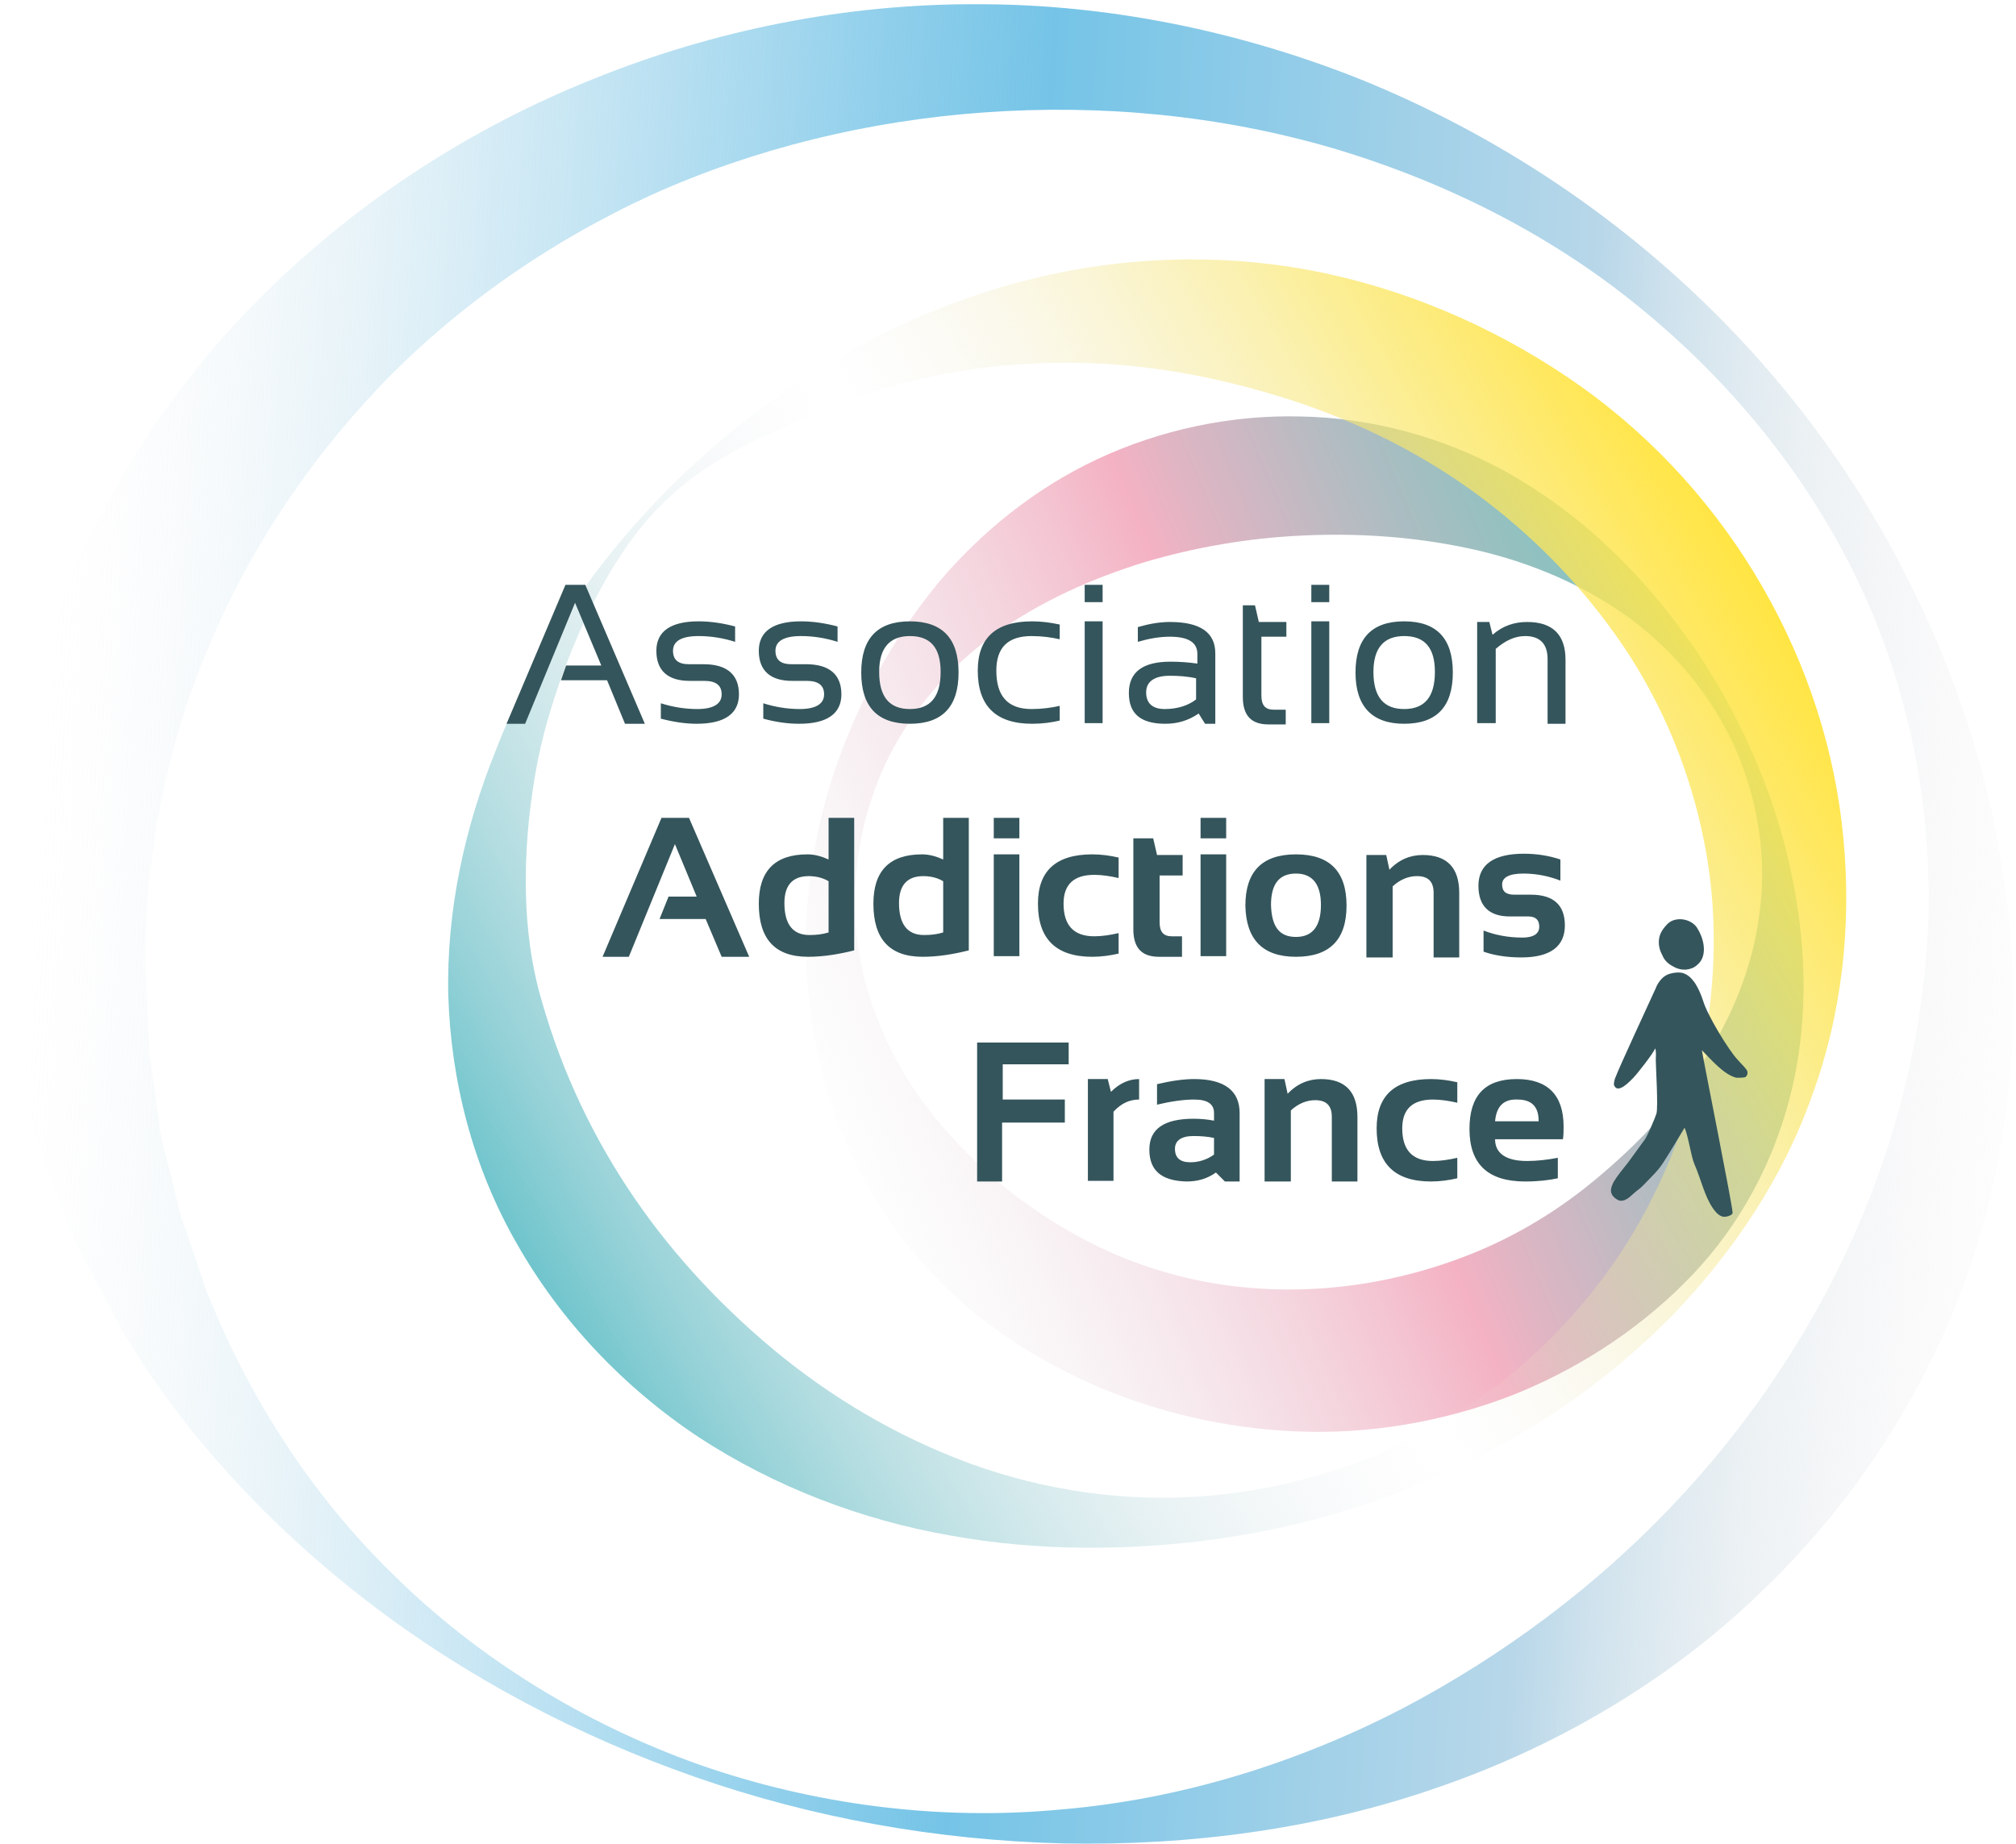 <svg xmlns="http://www.w3.org/2000/svg" xml:space="preserve" version="1.1" height="150" width="164" id="logo_x5F_AAF_xA0_Image_1_" viewBox="0 0 314 288">
  <defs id="defs76">
    <linearGradient gradientUnits="userSpaceOnUse" y2="264.8" y1="154.5" x2="140.8" x1="331.84" id="SVGID_3_-4" gradientTransform="translate(44.32 -74.917)">
      <stop id="stop46-7" offset="0" stop-color="#FFE544"/>
      <stop id="stop48-1" offset=".058" stop-opacity=".884" stop-color="#FEE54D"/>
      <stop id="stop50-4" offset=".153" stop-opacity=".694" stop-color="#FAE665"/>
      <stop id="stop52-8" offset=".273" stop-opacity=".454" stop-color="#F4E68D"/>
      <stop id="stop54-5" offset=".412" stop-opacity=".177" stop-color="#ECE7C3"/>
      <stop id="stop56-3" offset=".5" stop-opacity="0" stop-color="#E6E8EA"/>
      <stop id="stop58-3" offset=".573" stop-opacity=".146" stop-color="#DDE5E8"/>
      <stop id="stop60-4" offset=".692" stop-opacity=".384" stop-color="#C5DEE2"/>
      <stop id="stop62-5" offset=".842" stop-opacity=".685" stop-color="#9DD2D7"/>
      <stop id="stop64-7" offset="1" stop-color="#6CC3CB"/>
    </linearGradient>
    <linearGradient gradientUnits="userSpaceOnUse" y2="264.8" y1="154.5" x2="140.8" x1="331.84" id="SVGID_3_-7">
      <stop id="stop46-0" offset="0" stop-color="#FFE544"/>
      <stop id="stop48-3" offset=".058" stop-opacity=".884" stop-color="#FEE54D"/>
      <stop id="stop50-46" offset=".153" stop-opacity=".694" stop-color="#FAE665"/>
      <stop id="stop52-9" offset=".273" stop-opacity=".454" stop-color="#F4E68D"/>
      <stop id="stop54-1" offset=".412" stop-opacity=".177" stop-color="#ECE7C3"/>
      <stop id="stop56-6" offset=".5" stop-opacity="0" stop-color="#E6E8EA"/>
      <stop id="stop58-0" offset=".573" stop-opacity=".146" stop-color="#DDE5E8"/>
      <stop id="stop60-7" offset=".692" stop-opacity=".384" stop-color="#C5DEE2"/>
      <stop id="stop62-6" offset=".842" stop-opacity=".685" stop-color="#9DD2D7"/>
      <stop id="stop64-5" offset="1" stop-color="#6CC3CB"/>
    </linearGradient>
    <linearGradient gradientUnits="userSpaceOnUse" y2="177.36" y1="243.32" x2="341.1" x1="185.7" id="SVGID_1_-0">
      <stop id="stop2-9" offset="0" stop-opacity="0" stop-color="#E6E8EA"/>
      <stop id="stop4-2" offset=".5" stop-color="#F4B2C4"/>
      <stop id="stop6-8" offset=".558" stop-color="#DFB5C3"/>
      <stop id="stop8-5" offset=".699" stop-color="#B2BCC2"/>
      <stop id="stop10-9" offset=".825" stop-color="#91C1C0"/>
      <stop id="stop12-7" offset=".929" stop-color="#7DC4C0"/>
      <stop id="stop14-4" offset="1" stop-color="#76C5BF"/>
    </linearGradient>
    <linearGradient gradientUnits="userSpaceOnUse" y2="177.36" y1="243.32" x2="341.1" x1="185.7" id="SVGID_1_-2">
      <stop id="stop2-2" offset="0" stop-opacity="0" stop-color="#E6E8EA"/>
      <stop id="stop4-8" offset=".5" stop-color="#F4B2C4"/>
      <stop id="stop6-9" offset=".558" stop-color="#DFB5C3"/>
      <stop id="stop8-4" offset=".699" stop-color="#B2BCC2"/>
      <stop id="stop10-3" offset=".825" stop-color="#91C1C0"/>
      <stop id="stop12-5" offset=".929" stop-color="#7DC4C0"/>
      <stop id="stop14-6" offset="1" stop-color="#76C5BF"/>
    </linearGradient>
    <linearGradient gradientUnits="userSpaceOnUse" gradientTransform="rotate(3.438 3035.912 1465.713)" y2="381.69" y1="381.69" x2="-18.994" x1="310.92" id="SVGID_2_-4">
      <stop id="stop19-9" offset="0" stop-opacity="0" stop-color="#ECECEC"/>
      <stop id="stop21-5" offset=".068" stop-opacity=".284" stop-color="#E8EAEC"/>
      <stop id="stop23-7" offset=".133" stop-opacity=".555" stop-color="#DDE6EB"/>
      <stop id="stop25-9" offset=".197" stop-opacity=".821" stop-color="#C9DEEA"/>
      <stop id="stop27-1" offset=".239" stop-color="#B8D7E9"/>
      <stop id="stop29-9" offset=".503" stop-color="#75C4E7"/>
      <stop id="stop31-4" offset=".583" stop-opacity=".826" stop-color="#79C5E7"/>
      <stop id="stop33-5" offset=".668" stop-opacity=".64" stop-color="#86CAE8"/>
      <stop id="stop35-3" offset=".757" stop-opacity=".449" stop-color="#9BD1E9"/>
      <stop id="stop37-9" offset=".847" stop-opacity=".253" stop-color="#B9DBEA"/>
      <stop id="stop39-9" offset=".937" stop-opacity=".057" stop-color="#E0E8EB"/>
      <stop id="stop41-3" offset=".963" stop-opacity="0" stop-color="#ECECEC"/>
    </linearGradient>
  </defs>
  <g id="g71" transform="translate(-59.422 -65.84)">
    <linearGradient gradientUnits="userSpaceOnUse" y2="177.36" y1="243.32" x2="341.1" x1="185.7" id="SVGID_1_">
      <stop id="stop2" offset="0" stop-opacity="0" stop-color="#E6E8EA"/>
      <stop id="stop4" offset=".5" stop-color="#F4B2C4"/>
      <stop id="stop6" offset=".558" stop-color="#DFB5C3"/>
      <stop id="stop8" offset=".699" stop-color="#B2BCC2"/>
      <stop id="stop10" offset=".825" stop-color="#91C1C0"/>
      <stop id="stop12" offset=".929" stop-color="#7DC4C0"/>
      <stop id="stop14" offset="1" stop-color="#76C5BF"/>
    </linearGradient>
    <path id="path17" fill="url(#SVGID_1_)" d="M332 181.9c3.9 8.4 6.6 17.4 7.9 26.8s1.1 19.4-1.5 29.1c-2.6 9.8-7.6 19.3-15 27.1s-16.7 14.1-27 18.4c-10.3 4.2-21.7 6.4-32.9 6.2-11.3-.2-22.4-2.6-32.5-6.8-10.1-4.3-19.3-10.3-26.5-18-7.3-7.6-12.4-16.7-15.6-26.1-6.2-18.9-5-38.6 1.9-56.4 3.5-8.9 8.3-17.5 14.8-25.4 6.5-7.7 14.9-14.6 24.7-19.2s20.9-7 31.9-6.7c11 .2 21.9 3.2 31.2 8.2s17.1 11.8 23.4 19.1 11.3 15.2 15.2 23.7zm-2 .8c-3.7-8.2-9.7-15.5-17.2-20.8s-16.2-8.7-24.9-10.5-17.2-2.3-25.6-1.9-16.6 1.8-24.7 4.2c-8 2.5-16 6-23.1 11.1s-13.1 11.9-16.9 19.7-5.5 16.6-5 25.2 3.4 16.9 7.8 24.2c4.5 7.3 10.4 13.4 16.9 18.5 6.6 5 13.9 9.1 21.8 11.6 15.8 5.1 32.9 4 47.9-1.6 7.6-2.8 14.6-6.9 20.8-12s12-11 16.7-18 8.2-15.1 9.3-23.9c1.2-8.5-.2-17.6-3.8-25.8z"/>
    <linearGradient gradientUnits="userSpaceOnUse" gradientTransform="rotate(3.438 3035.912 1465.713)" y2="381.69" y1="381.69" x2="-18.994" x1="310.92" id="SVGID_2_">
      <stop id="stop19" offset="0" stop-opacity="0" stop-color="#ECECEC"/>
      <stop id="stop21" offset=".068" stop-opacity=".284" stop-color="#E8EAEC"/>
      <stop id="stop23" offset=".133" stop-opacity=".555" stop-color="#DDE6EB"/>
      <stop id="stop25" offset=".197" stop-opacity=".821" stop-color="#C9DEEA"/>
      <stop id="stop27" offset=".239" stop-color="#B8D7E9"/>
      <stop id="stop29" offset=".503" stop-color="#75C4E7"/>
      <stop id="stop31" offset=".583" stop-opacity=".826" stop-color="#79C5E7"/>
      <stop id="stop33" offset=".668" stop-opacity=".64" stop-color="#86CAE8"/>
      <stop id="stop35" offset=".757" stop-opacity=".449" stop-color="#9BD1E9"/>
      <stop id="stop37" offset=".847" stop-opacity=".253" stop-color="#B9DBEA"/>
      <stop id="stop39" offset=".937" stop-opacity=".057" stop-color="#E0E8EB"/>
      <stop id="stop41" offset=".963" stop-opacity="0" stop-color="#ECECEC"/>
    </linearGradient>
    <path id="path44" fill="url(#SVGID_2_)" d="M167.5 343.4c-18.3-6.4-35.6-15.5-51-27.3-15.3-11.8-28.9-26.2-38.8-43-2.2-4.3-4.5-8.6-6.8-12.9-1.8-4.5-3.6-9-5.3-13.6-1.2-4.7-2.7-9.4-3.8-14.1-.7-4.8-1.6-9.6-2-14.4-1.5-19.4 1.5-39.2 8.4-57.5 7.1-18.3 18.2-35.4 32.6-49.4 14.4-14.1 31.8-25.4 50.8-33 19-7.7 39.6-11.8 60.2-11.7 20.6 0 41 4.3 59.6 11.7 37.3 15.1 67.3 42.7 84.6 76.2 8.7 16.7 14.6 34.9 16.6 53.7 2.1 18.8.1 38.2-6.2 56.5-6.4 18.2-17.2 35.2-31.5 49.1-14.2 14-31.9 24.6-50.9 31.2-19 6.7-39.3 9.3-59 8.9-19.8-.5-39.2-4-57.5-10.4zm.7-1.9c18 6.3 37.6 8.8 56.5 7 19-1.6 37.1-7.4 53.2-15.7 32.2-16.9 56.9-43 70.8-74.3 6.9-15.6 11-32.6 11.5-49.9.4-17.3-3.1-35.1-10.7-51.3s-19.2-30.8-33.4-42.6C301.9 102.8 285 94.3 267.2 89c-17.8-5.2-36.4-6.9-54.5-5.6s-35.8 5.6-52 12.9c-16.1 7.4-30.6 17.6-42.4 29.9-11.8 12.4-21.1 26.7-27.4 42.3-6.3 15.5-9.4 32.2-9.2 48.9.1 4.2.5 8.4.6 12.6.5 4.2 1.2 8.4 1.7 12.6.9 4.1 2.1 8.3 3 12.5l4.2 12.3c6.4 16.2 16.1 31.7 29.4 44.6 13.1 12.9 29.6 23.1 47.6 29.5z"/>
    <linearGradient gradientUnits="userSpaceOnUse" y2="264.8" y1="154.5" x2="140.8" x1="331.84" id="SVGID_3_">
      <stop id="stop46" offset="0" stop-color="#FFE544"/>
      <stop id="stop48" offset=".058" stop-opacity=".884" stop-color="#FEE54D"/>
      <stop id="stop50" offset=".153" stop-opacity=".694" stop-color="#FAE665"/>
      <stop id="stop52" offset=".273" stop-opacity=".454" stop-color="#F4E68D"/>
      <stop id="stop54" offset=".412" stop-opacity=".177" stop-color="#ECE7C3"/>
      <stop id="stop56" offset=".5" stop-opacity="0" stop-color="#E6E8EA"/>
      <stop id="stop58" offset=".573" stop-opacity=".146" stop-color="#DDE5E8"/>
      <stop id="stop60" offset=".692" stop-opacity=".384" stop-color="#C5DEE2"/>
      <stop id="stop62" offset=".842" stop-opacity=".685" stop-color="#9DD2D7"/>
      <stop id="stop64" offset="1" stop-color="#6CC3CB"/>
    </linearGradient>
    <path fill="url(#SVGID_3_)" id="path67" d="M155.9 150.4c8.2-9.8 18-18.6 29.3-25.8 11.2-7.2 24.1-12.9 38-15.9s28.8-3.2 43.1-.1 27.9 9.3 39.6 17.6c23.6 16.8 38.5 43.4 41 70.6 1.3 13.6-.2 27.4-4.9 40.2-4.5 12.8-12.3 24.4-21.6 34.1-19 19.5-44.7 31.5-71.7 35.2-13.5 1.8-27.5 1.9-41.3-.6-13.8-2.4-27.4-7.6-39.2-15.3-11.8-7.8-21.7-18.3-28.5-30.3-6.9-12-10.3-25.5-10.7-38.8-.3-13.3 2.6-26.3 7.4-38.2 4.6-11.9 11.3-22.9 19.5-32.7zm3.8-2.9c-8.1 9.6-14.3 25.3-16.7 37-2.3 11.9-2.8 24.7.1 35.9 6 22.4 18.6 41.1 36.5 56.1 9 7.5 19.3 13.7 31 18 11.6 4.2 24.4 6.1 37.1 5s25.1-4.9 35.9-11.2c10.9-6.1 20-14.7 26.9-24.4s11.4-20.6 13.9-31.5c2.5-11 3-22.3 1.1-33.2s-5.9-21.4-11.9-30.8c-6-9.3-13.7-17.6-22.8-24.5s-19.4-12.1-30.6-15.7c-11.1-3.5-22.4-5.7-34.7-5.7s-25 2.1-36.8 7c-11.6 4.9-20.8 8.4-29 18z"/>
    <path id="path69" fill="#34555b" d="M141 178.9h-2.9l9.2-21.7h3.1l9.3 21.7h-3.1l-2.8-6.8h-7.2l.8-2.3h5.5l-4.1-9.8zm21.2-.8v-2.4c1.9.6 3.8.9 5.7.9 2.5 0 3.8-.8 3.8-2.3 0-1.4-.9-2.1-2.7-2.1h-2.3c-3.4 0-5.2-1.6-5.2-4.7 0-3 2.2-4.6 6.6-4.6 1.9 0 3.8.3 5.7.8v2.4c-1.9-.6-3.8-.9-5.7-.9-2.7 0-4 .8-4 2.3 0 1.4.8 2.1 2.5 2.1h2.3c3.6 0 5.5 1.6 5.5 4.7 0 3-2.2 4.6-6.6 4.6-1.8 0-3.7-.3-5.6-.8zm16 0v-2.4c1.9.6 3.8.9 5.7.9 2.5 0 3.8-.8 3.8-2.3 0-1.4-.9-2.1-2.7-2.1h-2.3c-3.4 0-5.2-1.6-5.2-4.7 0-3 2.2-4.6 6.6-4.6 1.9 0 3.8.3 5.7.8v2.4c-1.9-.6-3.8-.9-5.7-.9-2.7 0-4 .8-4 2.3 0 1.4.8 2.1 2.5 2.1h2.3c3.6 0 5.5 1.6 5.5 4.7 0 3-2.2 4.6-6.6 4.6-1.9 0-3.8-.3-5.6-.8zm15.3-7.2c0-5.3 2.5-8 7.6-8s7.6 2.7 7.6 8-2.5 8-7.6 8-7.6-2.7-7.6-8zm7.6 5.7c3.2 0 4.8-1.9 4.8-5.8 0-3.8-1.6-5.6-4.8-5.6s-4.8 1.9-4.8 5.6c0 3.9 1.6 5.8 4.8 5.8zm23.4 1.8c-1.3.3-2.7.5-4.3.5-5.7 0-8.5-2.8-8.5-8.3 0-5.1 2.8-7.7 8.5-7.7 1.5 0 2.9.2 4.3.5v2.3c-1.3-.3-2.8-.5-4.4-.5-3.7 0-5.5 1.8-5.5 5.4 0 4 1.8 6 5.5 6 1.6 0 3.1-.2 4.4-.5zm6.7-21.2v2.7h-2.8v-2.7zm0 5.7v15.9h-2.8v-15.9zm4.1 11.2c0-3.3 2.2-4.9 6.5-4.9 1.4 0 2.8.1 4.2.3V168c0-1.8-1.4-2.7-4.3-2.7-1.6 0-3.3.3-5 .8v-2.3c1.7-.5 3.4-.8 5-.8 4.7 0 7.1 1.6 7.1 4.9v11h-1.6l-1-1.6c-1.6 1.1-3.3 1.6-5.2 1.6-3.9 0-5.7-1.6-5.7-4.8zm6.4-2.7c-2.4 0-3.7.9-3.7 2.6s1 2.6 2.9 2.6 3.6-.5 4.9-1.5v-3.3c-1.3-.3-2.7-.4-4.1-.4zm11.5-11h1.8l.6 2.6h4.3v2.3H256v9.2c0 1.5.6 2.2 1.9 2.2h1.9v2.3h-2.7c-2.7 0-4-1.4-4-4.3v-14.3zm13.4-3.2v2.7h-2.8v-2.7zm0 5.7v15.9h-2.8v-15.9zm4.1 8c0-5.3 2.5-8 7.6-8s7.6 2.7 7.6 8-2.5 8-7.6 8c-5 0-7.6-2.7-7.6-8zm7.6 5.7c3.2 0 4.8-1.9 4.8-5.8 0-3.8-1.6-5.6-4.8-5.6s-4.8 1.9-4.8 5.6c0 3.9 1.6 5.8 4.8 5.8zm11.4 2.3V163h1.9l.5 2c1.6-1.4 3.4-2 5.4-2 4 0 6 2 6 5.9v10h-2.8v-10.1c0-2.4-1.2-3.6-3.5-3.6-1.6 0-3.1.7-4.6 2v11.6h-2.9zm-63.8 49.7v3.5h-10.3v5.5h9.7v3.6h-9.8v9.2h-3.9v-21.7h14.3zm3 21.7v-15.9h3.1l.5 2c1.4-1.4 2.9-2 4.4-2v3.2c-1.5 0-2.8.6-4 1.9v10.8zm9.6-4.9c0-3.2 2.3-4.8 6.9-4.8 1.1 0 2.2.1 3.2.3v-1.2c0-1.4-1-2.1-3.1-2.1-1.7 0-3.7.3-5.8.8v-3.2c2.1-.5 4.1-.8 5.8-.8 4.7 0 7.1 1.8 7.1 5.3v10.7h-2.3l-1.4-1.4c-1.4 1-2.9 1.4-4.6 1.4-3.9-.1-5.8-1.7-5.8-5zm6.9-2.1c-1.9 0-2.9.7-2.9 2 0 1.4.8 2.1 2.4 2.1 1.3 0 2.6-.4 3.7-1.2v-2.6c-.9-.2-2-.3-3.2-.3zm11.1 7v-15.9h3.1l.5 2.3c1.5-1.6 3.3-2.3 5.2-2.3 3.8 0 5.7 2 5.7 5.9v10.1h-4v-10.1c0-1.8-.9-2.6-2.6-2.6-1.3 0-2.6.5-3.8 1.6v11.1h-4.1zm30.1-.4c-1.3.3-2.7.5-4.1.5-5.7 0-8.5-2.8-8.5-8.3 0-5.1 2.8-7.7 8.5-7.7 1.4 0 2.8.2 4.1.5v3.2c-1.3-.3-2.6-.5-3.8-.5-3.2 0-4.8 1.5-4.8 4.5 0 3.4 1.6 5.1 4.8 5.1 1.2 0 2.5-.2 3.8-.5zm9.3-15.5c4.8 0 7.3 2.5 7.3 7.4 0 .7 0 1.3-.1 2h-10.6c0 2.2 1.7 3.4 5 3.4 1.6 0 3.2-.2 4.8-.5v3.2c-1.4.3-3.1.5-5.1.5-5.8 0-8.7-2.7-8.7-8.2 0-5.2 2.4-7.8 7.4-7.8zm-3.4 6.6h6.8v-.1c0-2.2-1.1-3.3-3.3-3.3-2.2-.1-3.3 1.1-3.5 3.4zm-135.3-25.7h-4.1l9.2-21.7h4.3l9.4 21.7h-4.3l-2.5-5.9H162l1.4-3.5h4.4l-3.4-8.2zm35.2-1c-2.4.6-4.8 1-7.2 1-5.2 0-7.7-2.8-7.7-8.3 0-5.1 2.5-7.7 7.6-7.7 1.1 0 2.2.3 3.3.8v-6.5h4zm-4-10.8c-.8-.5-1.9-.8-3.1-.8-2.5 0-3.8 1.4-3.8 4.2 0 3.3 1.3 5 3.9 5 1.1 0 2-.1 3-.4zm21.9 10.8c-2.4.6-4.8 1-7.2 1-5.2 0-7.7-2.8-7.7-8.3 0-5.1 2.5-7.7 7.6-7.7 1.1 0 2.2.3 3.3.8v-6.5h4zm-4-10.8c-.8-.5-1.9-.8-3.1-.8-2.5 0-3.8 1.4-3.8 4.2 0 3.3 1.3 5 3.9 5 1.1 0 2-.1 3-.4zm11.9-9.9v3.2h-4v-3.2zm0 5.7v15.9h-4v-15.9zm15.5 15.5c-1.3.3-2.7.5-4.1.5-5.7 0-8.5-2.8-8.5-8.3 0-5.1 2.8-7.7 8.5-7.7 1.4 0 2.8.2 4.1.5v3.2c-1.3-.3-2.6-.5-3.8-.5-3.2 0-4.8 1.5-4.8 4.5 0 3.4 1.6 5.1 4.8 5.1 1.2 0 2.5-.2 3.8-.5zm2.4-18h3l.6 2.6h4v3.2h-3.6v7.3c0 1.5.6 2.2 1.9 2.2h1.6v3.2H240c-2.7 0-4-1.4-4-4.3v-14.2zm14.4-3.2v3.2h-4v-3.2zm0 5.7v15.9h-4v-15.9zm3 8c0-5.3 2.6-8 7.9-8s7.9 2.7 7.9 8-2.6 8-7.9 8c-5.2 0-7.8-2.7-7.9-8zm7.9 4.9c2.6 0 3.9-1.7 3.9-5 0-3.2-1.3-4.9-3.9-4.9s-3.9 1.6-3.9 4.9c.1 3.4 1.3 5 3.9 5zm11 3.1v-15.9h3.1l.5 2.3c1.5-1.6 3.3-2.3 5.2-2.3 3.8 0 5.7 2 5.7 5.9v10.1h-4v-10.1c0-1.8-.9-2.6-2.6-2.6-1.3 0-2.6.5-3.8 1.6v11.1h-4.1zm18.3-.8v-3.3c1.8.7 3.8 1.1 6.1 1.1 1.7 0 2.6-.6 2.6-1.7s-.6-1.6-1.7-1.6h-2.9c-3.2 0-4.9-1.6-4.9-4.8 0-3.3 2.4-5 7.1-5 2 0 3.9.3 5.7.9v3.3c-1.8-.7-3.7-1.1-5.8-1.1-2.2 0-3.3.6-3.3 1.7s.6 1.6 1.9 1.6h2.6c3.5 0 5.3 1.6 5.3 4.8 0 3.3-2.3 5-6.8 5-2.2 0-4.2-.3-5.9-.9zm29.6 2.3c.5.3 1.6.8 2.9.3.6-.2 1.1-.7 1.4-1.1 1-1.5.4-3.8-.6-5.3-1-1.4-3.3-1.7-4.5-.6-.7.7-1.3 1.5-1.4 2.5-.1.8.1 1.7.5 2.4.3.8.9 1.4 1.7 1.8zm1.6-3.4c.1 0 .1 0 0 0zm10 19.8c-.1-.4-.9-1.1-1.5-1.8-1.5-1.6-4.8-7.1-5.4-9.2-.5-1.5-1.4-3.7-3-4.3-.7-.3-2.1-.1-2.8.3s-1.3 1.2-1.6 2c-.8 1.8-5.8 12.5-6.4 14.2-.1.4-.2.8-.1 1 .6 1.4 2.5-.7 3-1.2s3.2-3.9 3.4-4.6c.2.5.1 1.3.1 1.9 0 .8.4 7.4.1 8.3-.1.4-1.5 3.8-2 4.3l-2.4 3.3c-.8 1-1.7 2.1-2.3 3.1-.4.8-.5 1.4-.3 1.8.1.4.8 1 1.3 1.1 1.2.1 1.7-.9 3.1-1.9.5-.4 1.1-1.1 1.8-1.8s1.4-1.5 1.9-2.3c.8-1.2 3.3-5.4 3.3-5.4.6 1.4 1 4.4 1.5 5.6 1.2 2.8 1.6 5.1 3 7.1.5.7 1 1.1 1.5 1.2.4.1 1.5-.2 1.5-.6 0-1.1-4.5-23.5-4.8-25.4 1.5 1.5 3.4 3.8 5.4 4.3.5 0 1 0 1.4-.1.2-.2.4-.4.3-.9z"/>
  </g>
</svg>
